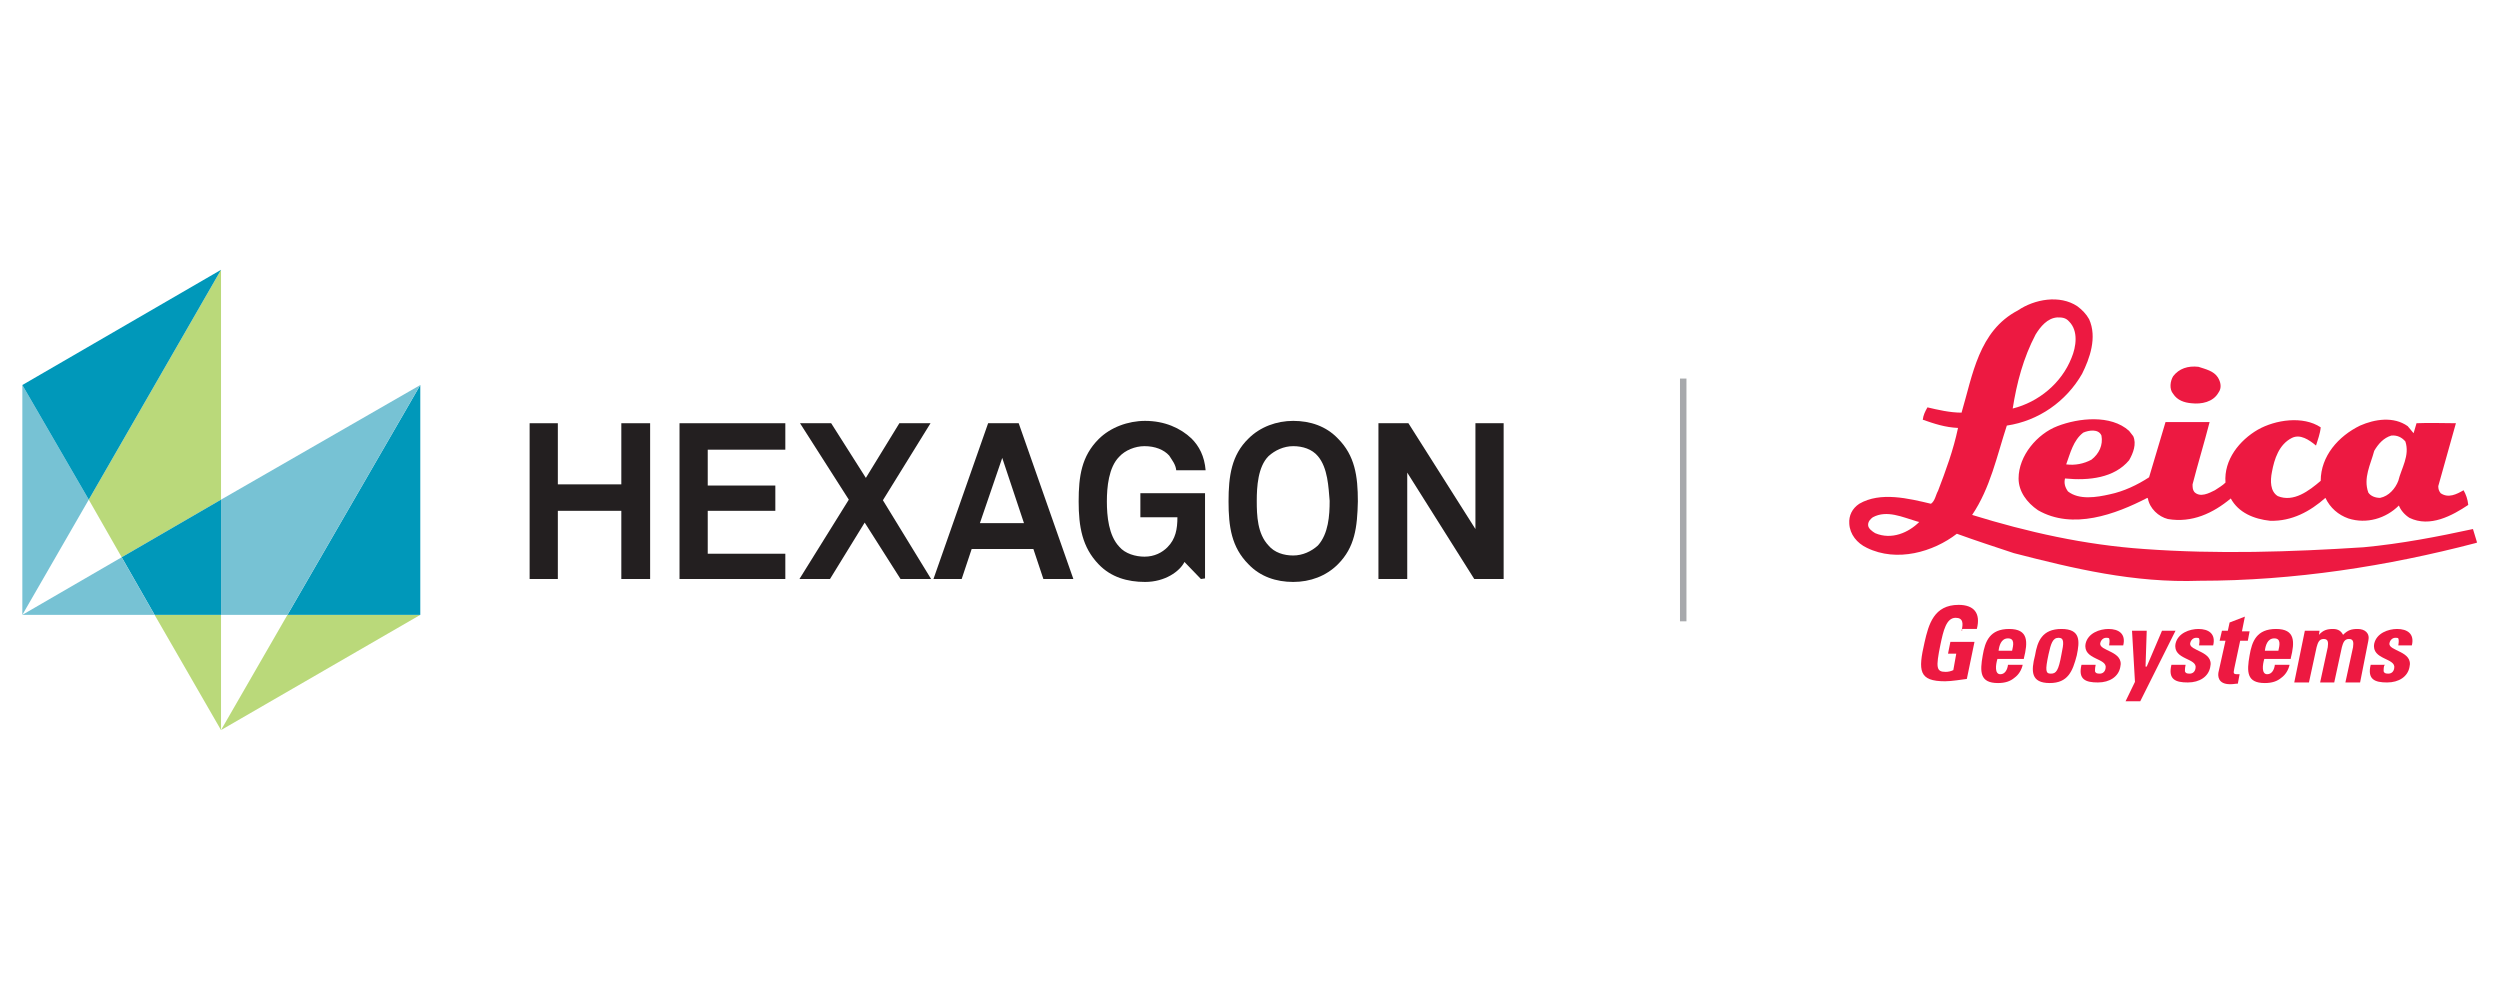<?xml version="1.0" encoding="utf-8"?>
<!-- Generator: Adobe Illustrator 26.5.0, SVG Export Plug-In . SVG Version: 6.00 Build 0)  -->
<svg version="1.1" id="a" xmlns="http://www.w3.org/2000/svg" xmlns:xlink="http://www.w3.org/1999/xlink" x="0px" y="0px"
	 viewBox="0 0 425.3 170.1" style="enable-background:new 0 0 425.3 170.1;" xml:space="preserve">
<style type="text/css">
	.st0{fill:#231F20;}
	.st1{fill:#BAD97A;}
	.st2{clip-path:url(#SVGID_00000016034572177199427010000015818961368491771839_);fill:#0098BA;}
	.st3{clip-path:url(#SVGID_00000058575668506547375110000015529206334057750156_);fill:#BAD97A;}
	.st4{clip-path:url(#SVGID_00000180353358860017452370000000590534045045238691_);fill:#0098BA;}
	.st5{clip-path:url(#SVGID_00000049936806002973105420000010604813966902024373_);fill:#77C2D4;}
	.st6{clip-path:url(#SVGID_00000110465243917153035360000007116135122317809795_);fill:#77C2D4;}
	.st7{clip-path:url(#SVGID_00000107572226975972167720000004771583226684199818_);fill:#77C2D4;}
	.st8{clip-path:url(#SVGID_00000129916209462657580280000012299537138121922947_);fill:#0098BA;}
	.st9{fill:#A7A9AC;}
	.st10{fill:#ED1941;}
</style>
<g>
	<polygon class="st0" points="105.7,98.5 105.7,86.9 94.9,86.9 94.9,98.5 90.1,98.5 90.1,72 94.9,72 94.9,82.4 105.7,82.4 105.7,72 
		110.6,72 110.6,98.5 	"/>
	<polygon class="st0" points="115.6,98.5 115.6,72 133.6,72 133.6,76.5 120.4,76.5 120.4,82.6 131.9,82.6 131.9,86.9 120.4,86.9 
		120.4,94.2 133.6,94.2 133.6,98.5 	"/>
	<polygon class="st0" points="153.2,98.5 147.1,88.9 141.2,98.5 136,98.5 144.4,85 136.1,72 141.4,72 147.3,81.3 153,72 158.3,72 
		150.2,85.1 158.4,98.5 	"/>
	<path class="st0" d="M170.5,77.9L166.7,89h7.5L170.5,77.9L170.5,77.9z M177.5,98.5l-1.7-5.1h-10.5l-1.7,5.1h-4.8l9.3-26.5h5.2
		l9.3,26.5H177.5L177.5,98.5z"/>
	<path class="st0" d="M204.3,98.5l-2.8-2.9c-0.8,1.6-3.3,3.4-6.7,3.4c-3,0-5.8-0.8-7.9-3c-2.8-2.9-3.4-6.4-3.4-10.7
		c0-4.3,0.5-7.7,3.4-10.6c2-2,5-3.1,7.9-3.1c3.3,0,6,1.2,7.9,3c1.3,1.3,2.2,3,2.4,5.4h-5c-0.1-1-0.7-1.7-1.2-2.5
		c-0.9-1-2.4-1.6-4.2-1.6c-1.6,0-3.3,0.7-4.3,1.8c-1.8,1.8-2.1,5.2-2.1,7.6c0,2.5,0.3,5.8,2.1,7.7c1,1.2,2.8,1.7,4.3,1.7
		c1.7,0,3-0.7,3.9-1.6c1.4-1.4,1.7-3.1,1.7-5.1H194v-4.1h11v14.5L204.3,98.5L204.3,98.5z"/>
	<path class="st0" d="M224.2,77.6c-1-1.2-2.6-1.7-4.2-1.7s-3.1,0.7-4.2,1.7c-1.8,1.8-2,5.2-2,7.6c0,2.5,0.1,5.6,2,7.6
		c1,1.2,2.6,1.7,4.2,1.7s3.1-0.7,4.2-1.7c1.8-2,2-5.1,2-7.6C226,82.9,225.9,79.6,224.2,77.6L224.2,77.6z M227.6,96c-2,2-4.7,3-7.6,3
		s-5.6-0.9-7.6-3c-2.9-2.9-3.4-6.4-3.4-10.7c0-4.3,0.5-7.9,3.4-10.7c2-2,4.8-3,7.6-3c2.9,0,5.6,0.9,7.6,3c2.9,2.9,3.4,6.4,3.4,10.7
		C230.9,89.7,230.5,93.1,227.6,96L227.6,96z"/>
	<polygon class="st0" points="250.8,98.5 239.4,80.4 239.4,98.5 234.5,98.5 234.5,72 239.6,72 251,90 251,72 255.8,72 255.8,98.5 	
		"/>
	<polygon class="st1" points="48.9,104.6 37.6,124.2 71.5,104.6 	"/>
	<g>
		<g>
			<defs>
				<rect id="SVGID_1_" x="3.8" y="45.9" width="417.6" height="78.1"/>
			</defs>
			<clipPath id="SVGID_00000101784617131438107450000010394749450853931672_">
				<use xlink:href="#SVGID_1_"  style="overflow:visible;"/>
			</clipPath>
			<polygon style="clip-path:url(#SVGID_00000101784617131438107450000010394749450853931672_);fill:#0098BA;" points="71.5,104.6 
				71.5,65.5 71.5,65.5 48.9,104.6 			"/>
		</g>
		<g>
			<defs>
				<rect id="SVGID_00000065772511378859479990000013655448616401384099_" x="3.8" y="45.9" width="417.6" height="78.1"/>
			</defs>
			<clipPath id="SVGID_00000141418545832058053350000016199200052848319935_">
				<use xlink:href="#SVGID_00000065772511378859479990000013655448616401384099_"  style="overflow:visible;"/>
			</clipPath>
			<polygon style="clip-path:url(#SVGID_00000141418545832058053350000016199200052848319935_);fill:#BAD97A;" points="20.7,94.8 
				37.6,85 37.6,45.9 15.1,85 			"/>
		</g>
	</g>
	<polygon class="st1" points="26.3,104.6 37.6,124.2 37.6,104.6 	"/>
	<g>
		<g>
			<defs>
				<rect id="SVGID_00000174599317625313588420000013871551026345961377_" x="3.8" y="45.9" width="417.6" height="78.1"/>
			</defs>
			<clipPath id="SVGID_00000094599571642471969580000007178400320721820319_">
				<use xlink:href="#SVGID_00000174599317625313588420000013871551026345961377_"  style="overflow:visible;"/>
			</clipPath>
			<polygon style="clip-path:url(#SVGID_00000094599571642471969580000007178400320721820319_);fill:#0098BA;" points="37.6,85 
				20.7,94.8 26.3,104.6 37.6,104.6 			"/>
		</g>
		<g>
			<defs>
				<rect id="SVGID_00000095307962571447645750000007907980466110548918_" x="3.8" y="45.9" width="417.6" height="78.1"/>
			</defs>
			<clipPath id="SVGID_00000000911738121544315450000002786452780722245012_">
				<use xlink:href="#SVGID_00000095307962571447645750000007907980466110548918_"  style="overflow:visible;"/>
			</clipPath>
			<polygon style="clip-path:url(#SVGID_00000000911738121544315450000002786452780722245012_);fill:#77C2D4;" points="3.8,104.6 
				26.3,104.6 20.7,94.8 			"/>
		</g>
		<g>
			<defs>
				<rect id="SVGID_00000134953826135281908560000001173271898892101813_" x="3.8" y="45.9" width="417.6" height="78.1"/>
			</defs>
			<clipPath id="SVGID_00000152953413347428481340000015370509813955089553_">
				<use xlink:href="#SVGID_00000134953826135281908560000001173271898892101813_"  style="overflow:visible;"/>
			</clipPath>
			<polygon style="clip-path:url(#SVGID_00000152953413347428481340000015370509813955089553_);fill:#77C2D4;" points="48.9,104.6 
				71.5,65.5 37.6,85 37.6,104.6 			"/>
		</g>
		<g>
			<defs>
				<rect id="SVGID_00000067224319061652956890000011530224633047863222_" x="3.8" y="45.9" width="417.6" height="78.1"/>
			</defs>
			<clipPath id="SVGID_00000170246706186729637630000014351572525750002095_">
				<use xlink:href="#SVGID_00000067224319061652956890000011530224633047863222_"  style="overflow:visible;"/>
			</clipPath>
			<polygon style="clip-path:url(#SVGID_00000170246706186729637630000014351572525750002095_);fill:#77C2D4;" points="3.8,65.5 
				3.8,104.6 15.1,85 			"/>
		</g>
		<g>
			<defs>
				<rect id="SVGID_00000009579612261041771400000011984047442064295326_" x="3.8" y="45.9" width="417.6" height="78.1"/>
			</defs>
			<clipPath id="SVGID_00000097500907083161219800000013510865572570179970_">
				<use xlink:href="#SVGID_00000009579612261041771400000011984047442064295326_"  style="overflow:visible;"/>
			</clipPath>
			<polygon style="clip-path:url(#SVGID_00000097500907083161219800000013510865572570179970_);fill:#0098BA;" points="37.6,45.9 
				3.8,65.5 15.1,85 			"/>
		</g>
	</g>
	<polygon class="st9" points="286.9,105.7 285.8,105.7 285.8,64.4 286.9,64.4 	"/>
	<path class="st10" d="M377.3,64.2c0.5,0.8,0.7,1.8,0.1,2.6c-0.9,1.6-2.9,2-4.6,1.8c-1.2-0.1-2.4-0.5-3.1-1.6c-0.7-0.8-0.5-2.2,0-3
		c1-1.3,2.5-1.8,4.3-1.6C375.2,62.8,376.6,63.1,377.3,64.2L377.3,64.2z"/>
	<path class="st10" d="M408,81.8c-0.5,1.3-1.6,2.6-3.1,2.9c-0.8,0-1.6-0.3-2-0.9c-0.9-2.5,0.4-4.8,1-7.1c0.7-1.2,1.6-2.2,2.9-2.6
		c1-0.1,1.8,0.3,2.4,1C410,77.5,408.5,79.7,408,81.8L408,81.8z M354.4,73.6c0.9-0.4,2.6-0.7,3.1,0.5c0.3,1.6-0.4,3.1-1.7,4.1
		c-1.3,0.7-2.8,1-4.3,0.8C352.2,77.1,352.7,74.9,354.4,73.6L354.4,73.6z M419.1,83.4c-1.2,0.7-2.6,1.4-3.9,0.5
		c-0.3-0.4-0.4-0.7-0.4-1.2l3-10.7c-2.1,0-4.5-0.1-6.7,0l-0.5,1.7c-0.3-0.4-0.7-0.8-1-1.2c-2.4-1.7-5.6-1.2-8.1-0.1
		c-3.7,1.8-6.7,5.2-6.7,9.4c-2,1.7-4.6,3.7-7.3,2.6c-1.3-0.8-1.3-2.6-1-4.1c0.4-2.2,1.2-4.7,3.4-5.8c1.4-0.7,2.9,0.3,4.1,1.3
		c0.3-1,0.7-2,0.8-3.1c-3-2-7.7-1.3-10.7,0.4c-3.1,1.8-5.8,5.1-5.5,9c-0.5,0.5-1.2,0.9-1.8,1.3c-1,0.5-2.5,1.3-3.5,0.3
		c-0.3-0.4-0.3-0.8-0.3-1.3c0.9-3.5,2-7.1,2.9-10.6c-2.5,0-5.1,0-7.5,0l-2.8,9.4c-2,1.3-4.3,2.4-6.7,2.9c-2.2,0.5-5.2,1-7.1-0.5
		c-0.5-0.7-0.7-1.4-0.5-2.2c4.1,0.4,8.4-0.1,10.9-3.1c0.7-1.2,1.3-2.8,0.7-4.1l-0.7-0.9c-3.1-2.8-8.6-2.2-12.2-0.8
		c-3.4,1.3-6.6,5-6.6,8.9c0,2.2,1.4,4.1,3.3,5.4c5.9,3.4,13.2,0.7,18.6-2.1l0.1,0.1c0.3,1.7,1.8,3.1,3.4,3.5c4.1,0.7,7.7-1,10.7-3.5
		c1.3,2.4,3.9,3.5,6.7,3.8l0,0c3.7,0.1,6.8-1.6,9.4-3.9c0.8,1.7,2.2,2.9,3.9,3.5c3.1,1,6.4,0,8.6-2.2c0.3,0.8,1,1.6,1.8,2.1
		c3.5,1.7,7.3-0.4,10-2.2C419.8,84.9,419.5,84.1,419.1,83.4L419.1,83.4z"/>
	<path class="st10" d="M319,90.7c-0.5-0.3-1.2-0.8-1.2-1.4s0.4-1,0.8-1.3c2.4-1.3,5.1,0,7.5,0.7l0.4,0.1
		C324.7,90.6,321.8,91.9,319,90.7L319,90.7z M346.3,56.9c0.8-1.3,2-2.8,3.7-2.9c0.7,0,1.4,0,2,0.7c1.6,1.6,1.2,4.3,0.4,6.2
		c-1.7,4.3-5.6,7.5-10,8.6C343.1,65.1,344.2,60.9,346.3,56.9L346.3,56.9z M420.7,90c-6,1.3-12.2,2.5-18.6,3.1
		c-12.4,0.8-24.9,1.2-37.3,0.3c-10.2-0.7-19.9-2.9-29.3-5.8c3.1-4.6,4.2-10,5.9-15.2c5.4-0.8,10.1-4.1,12.8-8.8
		c1.3-2.6,2.6-6.2,1.2-9.3c-0.5-0.9-1.2-1.6-2-2.2c-3-2-7.3-1.2-10.1,0.7c-6.7,3.5-7.7,11-9.6,17.4c-2,0-4.1-0.5-5.8-0.9
		c-0.4,0.7-0.7,1.3-0.8,2.1c2,0.7,3.8,1.3,6,1.4c-0.8,3.8-2.1,7.3-3.4,10.7c-0.4,0.7-0.5,1.7-1.2,2.2c-3.8-0.9-8.6-2.1-12.2,0
		c-1.2,0.8-1.8,2-1.7,3.4c0.1,1.8,1.3,3.3,3,4.1c5.1,2.5,11.3,0.7,15.3-2.4c3.3,1.2,6.4,2.2,9.7,3.3c10.1,2.6,20.4,5.1,31.6,4.7l0,0
		c16.1,0,32-2.5,46.9-6.4l0.3-0.1L420.7,90L420.7,90z"/>
	<path class="st10" d="M333.7,107.3c0.3-1.2,0.3-2.2-1-2.2c-1.6,0-2.1,2.2-2.6,4.6c-0.8,3.9-0.7,4.6,0.9,4.6c0.4,0,0.9-0.1,1.3-0.3
		l0.5-2.8h-1.4l0.4-2h4.1l-1.3,6.3c-0.8,0.1-2.6,0.4-3.7,0.4c-4.5,0-4.6-1.8-3.5-6.6c0.7-3.1,1.6-6.4,5.8-6.4c2.6,0,3.8,1.4,3.1,4.1
		h-2.5V107.3z"/>
	<path class="st10" d="M344.3,112c0.7-2.8,0.8-5-2.5-5s-4.1,2.1-4.5,4.5c-0.5,2.8-0.5,4.7,2.6,4.7c1.2,0,2.1-0.3,2.8-0.9
		c0.7-0.5,1.2-1.3,1.4-2.2h-2.5c-0.1,0.8-0.5,1.6-1.3,1.6c-1,0-0.8-1.6-0.5-2.6H344.3L344.3,112z M340,110.7
		c0.1-0.8,0.4-2.1,1.6-2.1c1.2,0,0.9,1.2,0.7,2.1H340L340,110.7z"/>
	<path class="st10" d="M348.7,116.2c3.1,0,3.9-2,4.6-4.7c0.5-2.4,0.7-4.5-2.6-4.5c-3.3,0-4.1,2.1-4.5,4.5
		C345.5,114.2,345.5,116.2,348.7,116.2L348.7,116.2z M348.9,114.6c-0.9,0-1-0.5-0.4-3.3c0.4-1.8,0.7-2.8,1.7-2.8s0.9,0.9,0.5,2.8
		C350.2,114.1,349.8,114.6,348.9,114.6L348.9,114.6z"/>
	<path class="st10" d="M356.5,113.2c-0.1,0.4-0.1,0.8-0.1,1c0.1,0.3,0.3,0.4,0.8,0.4s0.9-0.3,1-0.9c0.4-1.8-3.9-1.4-3.4-4.2
		c0.4-1.8,2.4-2.5,3.9-2.5c1.7,0,3,0.8,2.5,2.8h-2.4c0.1-0.7,0.1-0.9,0-1.2c-0.1-0.1-0.3-0.1-0.5-0.1c-0.5,0-0.9,0.4-1,0.9
		c-0.3,1.4,4.1,1.3,3.4,4.1c-0.3,1.6-1.8,2.6-3.8,2.6c-2.1,0-3.4-0.5-2.8-3h2.4V113.2z"/>
	<polygon class="st10" points="363.2,116 362.7,107.3 365.2,107.3 365,113.4 365.2,113.4 367.8,107.3 370.1,107.3 364.1,119.3 
		361.6,119.3 	"/>
	<path class="st10" d="M371.8,113.2c-0.1,0.4-0.1,0.8-0.1,1c0.1,0.3,0.3,0.4,0.8,0.4s0.9-0.3,1-0.9c0.4-1.8-3.9-1.4-3.4-4.2
		c0.4-1.8,2.4-2.5,3.9-2.5c1.7,0,3,0.8,2.5,2.8h-2.4c0.1-0.7,0.1-0.9,0-1.2c-0.1-0.1-0.3-0.1-0.5-0.1c-0.5,0-0.9,0.4-1,0.9
		c-0.3,1.4,4.1,1.3,3.4,4.1c-0.3,1.6-1.8,2.6-3.8,2.6c-2.1,0-3.4-0.5-2.8-3h2.4V113.2z"/>
	<path class="st10" d="M378,107.3h1l0.3-1.4l2.6-1l-0.5,2.5h1.3l-0.3,1.6h-1.3l-1,4.7c-0.1,0.7-0.3,1,0.5,1c0.1,0,0.3,0,0.4,0
		l-0.3,1.6c-0.4,0-0.7,0.1-1.3,0.1c-2.1,0-2.1-1.4-2-2l1.2-5.4h-1L378,107.3L378,107.3z"/>
	<path class="st10" d="M389.7,112c0.7-2.8,0.8-5-2.5-5c-3.3,0-4.1,2.1-4.5,4.5c-0.5,2.8-0.5,4.7,2.6,4.7c1.2,0,2.1-0.3,2.8-0.9
		c0.7-0.5,1.2-1.3,1.4-2.2H387c-0.1,0.8-0.5,1.6-1.3,1.6c-1,0-0.8-1.6-0.5-2.6H389.7L389.7,112z M385.3,110.7
		c0.1-0.8,0.4-2.1,1.6-2.1c1.2,0,0.9,1.2,0.7,2.1H385.3L385.3,110.7z"/>
	<path class="st10" d="M394.5,108L394.5,108c0.7-0.8,1.4-1,2.4-1c0.9,0,1.4,0.4,1.7,1c0.8-0.8,1.4-1,2.5-1c1.2,0,2.1,0.7,1.8,2
		l-1.4,7.1H399l1.3-6c0.1-0.8,0.1-1.4-0.7-1.4s-1,0.7-1.2,1.4l-1.3,6h-2.4l1.3-6c0.1-0.8,0.1-1.4-0.7-1.4c-0.8,0-1,0.7-1.2,1.4
		l-1.3,6h-2.5l1.8-8.8h2.5L394.5,108L394.5,108z"/>
	<path class="st10" d="M405.6,113.2c-0.1,0.4-0.1,0.8-0.1,1c0.1,0.3,0.3,0.4,0.8,0.4c0.5,0,0.9-0.3,1-0.9c0.4-1.8-3.9-1.4-3.4-4.2
		c0.4-1.8,2.4-2.5,3.9-2.5c1.7,0,3,0.8,2.5,2.8H408c0.1-0.7,0.1-0.9,0-1.2c-0.1-0.1-0.3-0.1-0.5-0.1c-0.5,0-0.9,0.4-1,0.9
		c-0.3,1.4,4.1,1.3,3.4,4.1c-0.3,1.6-1.8,2.6-3.8,2.6c-2.1,0-3.4-0.5-2.8-3h2.4V113.2z"/>
</g>
</svg>
